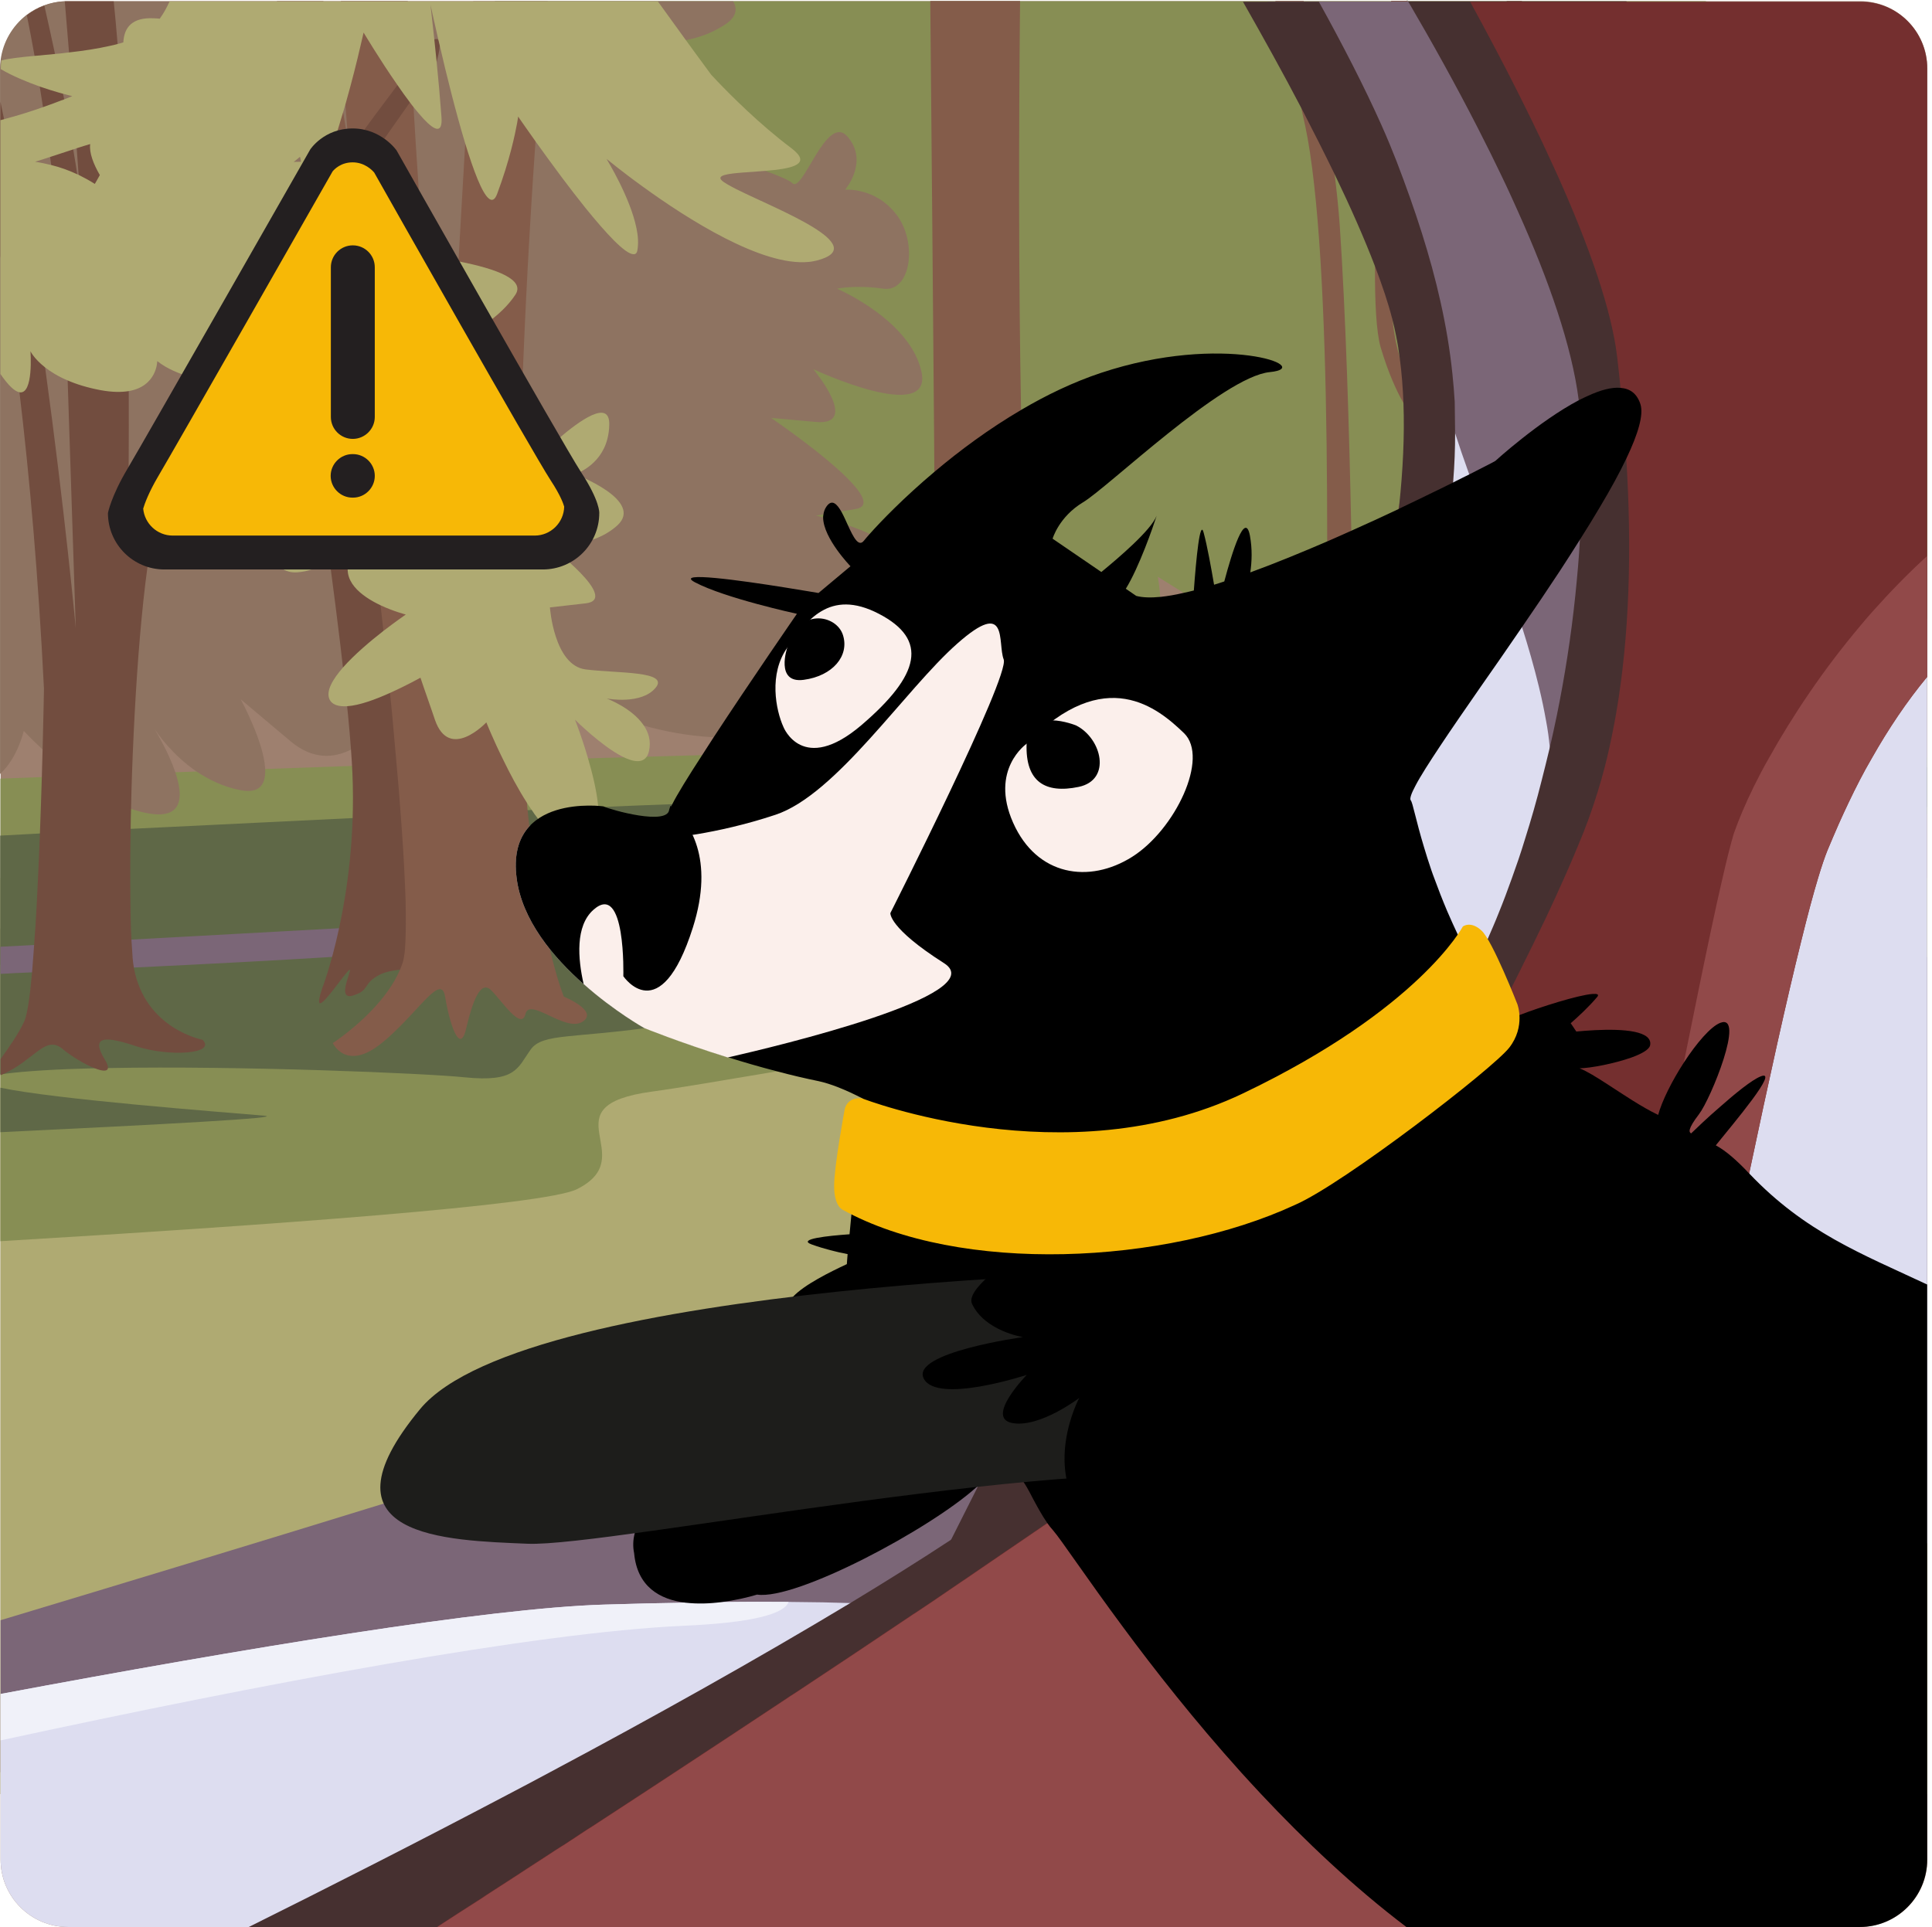 <svg fill="none" height="414" viewBox="0 0 415 414" width="415" xmlns="http://www.w3.org/2000/svg"><path d="m399.522 414h-384.904c-7.988 0-14.486-6.495-14.486-14.481v-384.788c0-7.985 6.498-14.481 14.486-14.481h384.904c7.987 0 14.485 6.496 14.485 14.481v384.788c0 7.986-6.498 14.481-14.485 14.481z" fill="#9e806f"/><path d="m413.964 188.631h-413.875v196.821h413.875z" fill="#afaa72"/><g fill="#878e54"><path d="m413.964 162.689v12.247l-18.997 2.11-8.608.952-13.989 1.572-13.41 1.49-20.735 2.317-9.312 1.034-2.814.331-18.708 2.069-16.472 1.82-3.973.456-3.849.413-6.374.704-8.774.993-2.773.331-5.877.662-1.614.165-3.021.166-24.792 1.448-4.842.289-9.726.58h-.124l-6.581.372-7.615.455-9.768.58-42.215 2.441-15.851.91-8.278.496-7.574.456-1.655.082-20.818 1.2-7.781.455-15.065.869-43.54 2.524-21.397 1.241-6.953.414v-40.051c2.939-.124 5.877-.207 8.898-.331 2.276-.083 4.594-.166 6.912-.248 4.097-.166 8.277-.331 12.499-.455 3.104-.124 6.208-.249 9.312-.331 1.49-.042 2.98-.125 4.47-.166 4.884-.165 9.85-.372 14.817-.538 6.167-.207 12.375-.455 18.624-.662 3.187-.124 6.374-.207 9.56-.331 2.359-.083 4.677-.165 7.036-.248 5.298-.165 10.595-.331 15.893-.497 1.449-.041 2.856-.082 4.305-.124 4.594-.165 9.229-.289 13.823-.413 2.442-.083 4.884-.166 7.326-.207 1.821-.042 3.642-.124 5.504-.166 3.891-.124 7.74-.207 11.589-.331 11.423-.331 22.763-.62 33.896-.869 5.629-.124 11.175-.248 16.638-.372 2.4-.041 4.801-.083 7.201-.165 3.808-.083 7.533-.166 11.258-.207.869 0 1.738-.042 2.607-.042 11.63-.207 22.846-.372 33.483-.455 10.181-.083 19.866-.124 28.847-.124h4.47 1.738 1.366c1.324 0 2.607 0 3.932.041h1.945.952c3.559.042 7.036.083 10.305.166 9.105.207 17.052.455 23.508.869h.166c.455.041.952.041 1.407.082.207 0 .414.042.621.042.993.083 1.986.124 3.021.207 2.401.165 4.884.289 7.408.413 5.091.249 10.389.456 15.893.621 6.043.166 12.334.29 18.79.372 4.222.042 8.526.083 12.872.083h9.146c3.932-.124 7.905-.124 11.837-.207z"/><path d="m342.074 213.289s-.041.041-.083.083c-.786.62-6.58 5.006-14.403 9.268-.91.496-1.862.993-2.814 1.489-2.69 1.365-5.546 2.689-8.484 3.765-.125.042-.249.083-.373.124-1.324.497-2.69.952-4.056 1.366-1.655.496-3.269.91-4.925 1.2-1.159.206-2.318.413-3.476.579-9.313 1.324-19.453 1.406-28.392-.331-2.277-.455-4.47-1.035-6.581-1.697-1.945-.662-3.808-1.406-5.546-2.317-1.531-.786-2.98-1.655-4.263-2.648-.29-.206-.579-.413-.828-.662-.372-.331-.869-.62-1.407-.868-4.635-2.111-15.065-2.152-27.978-1.076-3.476.289-7.118.662-10.885 1.076-6.166.703-12.664 1.572-19.162 2.523-10.885 1.573-21.853 3.393-31.537 5.007-11.341 1.903-20.984 3.558-26.778 4.344-22.97 3.103-1.987 13.902-16.183 20.977-6.994 3.476-65.723 7.696-123.831 11.172v-67.152c2.483-.207 5.008-.372 7.533-.579 6.663-.497 13.492-.993 20.445-1.49 14.899-1.076 30.254-2.11 45.775-3.062 4.428-.289 8.857-.538 13.285-.786 2.4-.124 4.801-.29 7.16-.414 5.836-.331 11.63-.62 17.465-.91 1.325-.083 2.649-.124 4.015-.207 5.794-.289 11.547-.537 17.3-.786 5.918-.248 11.754-.414 17.548-.496 14.858-.249 29.261 0 43.085.62 1.655.083 3.269.166 4.925.249.91.041 1.78.082 2.69.165 6.539.372 12.913.786 19.121 1.283 1.573.124 3.104.248 4.677.372 1.655.166 3.269.29 4.925.455 2.194.207 4.387.414 6.539.621 5.381.538 10.637 1.158 15.686 1.779 2.028.248 4.056.496 6.084.786 1.863.248 3.684.497 5.505.745.413.041.827.124 1.241.165.248.042.497.083.745.124 2.111.29 4.222.621 6.291.911 1.738.248 3.477.538 5.173.786 1.573.248 3.146.496 4.677.745 10.306 1.696 19.494 3.392 27.44 5.006 2.525.496 4.925 1.034 7.202 1.489.165.042.331.083.496.125 1.49.331 2.939.62 4.305.951.538.124 1.076.248 1.614.373 1.117.248 2.193.496 3.228.744 10.14 2.359 15.81 4.014 15.81 4.014z"/><path d="m413.965 40.425v101.328c-1.862-1.159-3.559-2.483-5.091-3.807-2.855-2.441-5.09-4.923-6.58-6.62-1.159-1.365-1.821-2.275-1.821-2.275s-.042 2.234-.745 5.213c-1.035 4.51-3.518 10.716-9.478 13.778-.497.248-.993.496-1.531.703-9.975 4.096-24.543 1.283-24.543 1.283s-.58 1.738-1.821 3.6c-1.987 2.937-5.629 6.04-11.216 2.358-1.614-1.076-2.939-1.945-4.056-2.648-5.049-3.31-5.049-3.31-5.049-3.31s-.663.331-1.739.869c-1.159.579-2.773 1.365-4.594 2.234-.455.207-.91.414-1.407.662-.745.331-1.449.662-2.193.993-5.629 2.483-11.217 4.386-9.064 1.2 3.228-4.8 6.415-7.613 7.532-8.482.249-.207.373-.289.414-.331-.041 0-.207.041-.455.124-1.821.538-8.609 2.276-12.582.042-1.49-.828-2.566-2.235-2.856-4.428-.621-5.089-5.09-1.572-11.174 2.152-1.49.91-3.063 1.82-4.719 2.648-.124.083-.289.124-.413.207-1.697.786-3.477 1.489-5.298 1.903-.455.124-.952.207-1.449.248-.455.083-.91.124-1.324.124-.952.042-1.945.001-2.897-.124-1.035-.165-2.07-.413-3.063-.703-11.506-3.476-20.156-15.516-20.156-15.516l-10.636-6.661-5.256-3.269s.331 1.738.496 4.096c.373 5.627-.372 14.937-9.56 12.909-8.485-1.861-15.314-6.371-19.039-9.309-2.028-1.572-3.145-2.689-3.145-2.689s-6.415 6.289-16.472 8.73c-1.739.414-3.56.745-5.505.869h-.041c-5.753.414-12.334-.704-19.37-4.676-.538-.289-1.076-.703-1.696-1.158-1.822-1.448-3.849-3.724-6.043-6.662-5.422-7.157-11.92-18.329-18.831-31.61-7.698-14.812-15.935-32.231-23.84-49.774-3.435-7.613-6.829-15.267-10.057-22.715-3.269-7.489-6.373-14.812-9.312-21.68h195.929c0-.083 0-.166.041-.248.041.083.083.166.166.248h63.902c3.89 1.407 6.87 3.103 7.905 5.089.497.91.579 1.862.166 2.896-3.974 10.22-3.974 10.22-3.974 10.22s3.311 1.283 7.367 3.31c7.285 3.682 16.886 9.847 13.617 15.681-5.091 9.061-5.091 9.061-5.091 9.061s16.597-9.64 27.647-6.082z"/></g><path d="m203.427 150.856c-.539.538-1.325.951-2.277 1.241-2.193.662-5.339.786-8.857.538-1.117-.083-2.276-.207-3.435-.331-1.738-.207-3.559-.497-5.339-.786-.952-.166-1.904-.331-2.856-.497-5.752-1.076-11.091-2.441-14.071-3.227-1.573-.414-2.484-.703-2.484-.703s8.237 12.205-10.512 11.336c-.166 0-.331 0-.497-.041-5.297-.29-10.347-1.241-14.899-2.524-11.299-3.103-19.245-7.944-19.245-7.944l-7.326 1.366-18.873 3.475-1.366.248-7.119 1.324-1.573.29s-2.938 4.22-7.367 6.454c-3.559 1.78-8.07 2.235-12.871-1.779-9.809-8.233-10.678-9.02-10.761-9.061.207.372 4.966 9.185 5.256 14.895.166 3.227-1.035 5.462-5.298 4.634-3.683-.703-6.87-2.276-9.56-4.096-5.049-3.476-8.195-7.944-8.981-9.185.704 1.2 3.145 5.296 4.511 9.351 1.697 4.923 1.78 9.764-4.718 9.061-1.573-.166-3.228-.58-4.842-1.159-4.263-1.531-8.567-4.261-12.251-7.075-2.607-1.986-4.925-4.013-6.746-5.71-2.442-2.275-3.973-3.93-3.973-3.93s-1.242 5.751-5.091 9.268v-151.557c0-.621.041-1.241.124-1.82.497-3.931 2.566-7.365 5.546-9.682 1.159-.869 2.4-1.572 3.766-2.069 1.366-.497 2.814-.828 4.346-.869h.662 143.035c.994 1.696.663 3.434-1.779 5.006-2.856 1.862-5.795 2.855-8.526 3.351-7.16 1.283-13.079-.993-13.286-1.076.083.166 2.649 6.041 7.657 12.743 5.091 6.785-4.552 7.654-4.552 7.654s17.755 5.213 27.357 8.73c3.062 1.117 5.297 2.069 5.835 2.648 2.277 2.276 7.367-15.309 11.92-9.93 4.553 5.379-.579 11.337-.579 11.337s6.539-.579 11.05 5.379c4.553 5.958 3.104 16.715-2.856 15.888-5.959-.869-9.933 0-9.933 0s15.893 6.785 18.169 17.998c2.235 11.13-22.928-.538-23.259-.703.207.248 10.098 12.164.579 11.337-9.643-.869-9.643-.869-9.643-.869s2.897 1.986 6.498 4.676c7.284 5.462 17.382 13.943 11.671 14.895-1.283.207-2.359.372-3.311.537-1.945.331-3.187.538-3.932.662-1.283.207-1.283.207-1.283.207s.455.124 1.242.331c1.2.331 3.104.869 5.339 1.655 1.448.497 3.062 1.117 4.676 1.821 4.967 2.193 10.016 5.254 11.465 9.144 2.193 5.916-5.877 7.199-10.761 7.447-1.987.083-3.435.042-3.435.042s6.042 3.268 11.547 7.323c0 0 .041 0 .041.041 1.946 1.448 3.808 2.938 5.298 4.469l.248.248c2.939 2.855 4.387 5.627 2.484 7.572z" fill="#8e7361"/><path d="m.089 243.245v-9.557c11.92 2.523 47.347 5.213 56.577 5.999 5.215.455-21.935 1.903-56.577 3.558z" fill="#5f6847"/><path d="m413.965 164.84v8.523c-5.588.455-11.63.993-18.004 1.49-2.814.248-5.711.455-8.65.703-4.553.373-9.188.745-13.948 1.117-4.594.373-9.312.745-14.03 1.076-6.456.496-12.996.993-19.452 1.489-3.27.249-6.581.497-9.809.745-.828.083-1.697.124-2.525.207-7.449.579-14.734 1.117-21.728 1.655-5.67.414-11.092.828-16.265 1.241-.828.042-1.614.124-2.401.166-2.524.207-5.008.372-7.367.538-7.284.538-13.782 1.034-19.121 1.406-1.035.083-2.028.166-2.98.207-5.96.455-10.181.745-12.085.911-3.973.289-7.781 1.117-11.754 2.275-2.939.828-5.918 1.862-9.064 2.938-1.448.496-2.938 1.034-4.47 1.531-1.655.579-3.311 1.117-5.09 1.696-1.076.331-2.153.662-3.27.993-3.435 1.034-7.119 2.028-11.092 2.938-2.235.496-4.594.993-7.077 1.406-.497.083-.952.166-1.449.249-1.945.331-3.766.662-5.421 1.076-19.577 4.675-19.328 14.439-39.732 18.122-3.187.579-6.084 1.034-8.692 1.365h-.041c-7.367.993-12.706 1.324-16.514 1.738-4.304.455-6.663 1.034-7.946 2.855-2.856 3.972-3.104 7.075-14.196 5.958-8.36-.869-48.216-2.524-76.65-1.986-.952 0-1.904.041-2.814.041-7.988.207-14.899.579-19.7 1.241-.207.042-.372.042-.579.083v-51.305c2.814-.166 5.629-.289 8.484-.455 6.457-.331 12.954-.662 19.494-.993 15.934-.786 32.034-1.572 47.678-2.317 3.477-.165 6.912-.331 10.347-.455 2.318-.124 4.635-.207 6.912-.331 6.953-.331 13.741-.621 20.321-.91.249 0 .497 0 .745-.042 2.318-.083 4.594-.207 6.829-.29h.041c2.525-.124 5.05-.206 7.492-.33.414 0 .827-.042 1.2-.042 5.008-.207 9.85-.414 14.527-.579 10.637-.414 20.363-.786 28.723-1.034 12.913-.414 22.804-.621 28.309-.538.786 0 1.49 0 2.111.041h.082c2.566.083 6.829.083 12.499 0 2.153-.041 4.512-.083 7.036-.124 4.222-.083 9.023-.207 14.238-.331 1.697-.041 3.476-.083 5.297-.166 3.767-.082 7.698-.206 11.837-.331 9.188-.289 19.287-.62 30.006-.951.455 0 .952-.042 1.407-.042 1.656-.041 3.353-.124 5.05-.165h.289c.787-.041 1.532-.041 2.318-.083.662-.041 1.366-.041 2.028-.083.579 0 1.2-.041 1.78-.041 2.235-.083 4.428-.165 6.704-.207 8.816-.289 17.88-.62 27.151-.91.62-.041 1.241-.042 1.862-.083 1.035-.041 2.028-.083 3.063-.124 2.607-.083 5.256-.166 7.905-.29 5.546-.207 11.133-.372 16.762-.579 5.835-.207 11.671-.414 17.507-.62 4.469-.166 8.939-.29 13.368-.456 3.062-.082 6.084-.206 9.105-.331 4.635-.206 9.064-.331 13.41-.496z" fill="#5f6847"/><path d="m413.964 205.635v112.127c-5.628 4.22-11.506 8.399-17.631 12.536-12.664 8.565-26.405 16.881-40.974 24.577-6.29 3.352-12.747 6.579-19.369 9.682-3.766 1.779-7.615 3.517-11.464 5.172-9.188 3.972-18.625 7.654-28.227 11.006h-296.169v-32.645c25.826-7.779 54.094-16.343 82.361-25.074 27.896-8.606 55.791-17.336 81.327-25.528 9.85-3.145 19.328-6.248 28.35-9.227 6.291-2.068 12.334-4.096 18.087-6.04 8.153-2.731 15.727-5.379 22.639-7.82.828-.29 1.655-.58 2.442-.869 1.986-.704 3.89-1.407 5.752-2.069 2.856-1.034 5.588-2.069 8.154-3.02 1.862-.704 3.642-1.366 5.297-2.028 1.821-.703 3.56-1.407 5.174-2.069 3.766-1.53 6.912-2.937 9.353-4.137 10.306-5.048 18.79-9.599 25.619-13.778 5.008-3.02 9.106-5.875 12.375-8.523 4.47-3.6 7.409-6.868 8.857-9.889.911-1.903 1.283-3.682 1.076-5.42-.083-.827-.29-1.655-.662-2.482-.704-1.697-1.987-3.31-3.725-4.883-1.241-1.117-2.731-2.192-4.428-3.268-.869-.538-2.111-1.076-3.684-1.573-5.215-1.696-14.072-3.103-25.205-4.303-1.697-.165-3.476-.372-5.297-.537-1.739-.166-3.477-.331-5.298-.497-12.706-1.076-27.399-1.903-42.712-2.565-8.319-.331-16.845-.621-25.329-.828-1.738-.041-3.518-.082-5.256-.124-2.856-.083-5.67-.124-8.443-.165-13.7-.248-26.944-.331-38.739-.29-5.215 0-10.182.083-14.734.166-3.146.041-6.084.124-8.857.206-2.525.083-4.884.166-7.036.249-.372 0-.745.041-1.076.041-6.581.29-11.257.703-13.451 1.159-1.407.331-4.18.662-8.07.993-2.318.207-5.049.455-8.112.662-4.511.331-9.726.662-15.562 1.034-12.127.745-26.778 1.531-42.546 2.276-7.119.372-14.444.703-21.894 1.034-2.235.083-4.511.207-6.788.331v-5.834l7.243-.372 20.859-1.159 44.616-2.441 14.32-.786 7.45-.414 12.995-.703s2.194-.083 6.167-.207c.869-.041 1.821-.083 2.897-.083 2.69-.082 5.877-.207 9.561-.331 1.945-.083 3.973-.124 6.125-.207 5.174-.165 10.968-.331 17.341-.538 12.375-.372 26.778-.703 42.05-.992 3.063-.042 6.167-.125 9.312-.166 2.111-.041 4.222-.083 6.374-.083 2.607-.041 5.215-.082 7.822-.124h.083c3.228-.041 6.498-.083 9.767-.124 3.767-.041 7.533-.083 11.299-.083 6.622-.041 13.244-.041 19.742-.041h5.174c2.69 0 5.339.041 7.987.041h.787 1.117c1.035 0 2.07 0 3.104.042 1.904 0 3.767.041 5.67.082 1.49 0 2.939.042 4.387.083 9.354.166 18.252.414 26.364.786.497 0 .952.042 1.449.083 3.352.165 6.58.331 9.643.538 1.159.083 2.318.165 3.435.248 1.408.083 2.773.207 4.098.331.869.083 1.779.166 2.649.207 7.946.662 16.223 1.365 24.625 2.11 3.601.331 7.202.662 10.844.993 3.642.372 7.284.704 10.926 1.117 2.814.29 5.629.621 8.443.91 9.395.993 18.459 2.152 27.15 3.517z" fill="#7b6677"/><path d="m69.166 212.463s7.657-19.571 6.539-46.216c-1.117-26.646-13.575-105.093-13.575-105.093s19.825 16.012 23.508 34.176c3.683 18.164 9.643 113.161 9.643 113.161s-9.643-1.117-13.617.869-1.987 3.392-5.96 4.551c-3.973 1.117 1.117-7.654-1.117-5.089s-7.946 11.295-5.422 3.641z" fill="#724d3f"/><path d="m223.624 243.205c-2.028-1.448-3.89-2.814-5.215-3.559-2.028-1.117-2.566.497-2.69 3.021-.207 3.806.621 9.682-1.283 10.881-3.104 1.987-5.091-13.033-11.05-9.93-5.96 3.104-11.92 9.061-9.064 3.972.662-1.158 1.365-4.137 2.069-8.233.704-3.89 1.366-8.813 2.028-14.192.083-.827.207-1.655.29-2.524.331-2.896.662-5.916.952-8.937.289-2.813.496-5.627.745-8.357.083-1.242.165-2.442.289-3.642.083-1.034.166-2.027.207-3.02.083-1.076.125-2.11.166-3.103 0-.207.041-.414.041-.621.042-.662.083-1.324.083-1.986.041-.413.042-.786.042-1.2.041-1.117.082-2.151.124-3.185.041-1.2.041-2.359.041-3.393 0-1.407 0-4.676-.041-9.475 0-1.407-.042-2.938-.042-4.593-.041-3.02-.041-6.496-.082-10.302-.042-2.731-.042-5.668-.083-8.772-.042-2.813-.042-5.751-.083-8.812 0-.166 0-.331 0-.497 0-1.655-.041-3.351-.041-5.089-.083-11.006-.207-23.377-.332-36.576 0-2.192-.041-4.427-.041-6.661-.248-29.79-.538-63.18-.828-94.211h19.287c-.29 27.97-.331 58.463.207 87.632.041 2.193.083 4.427.124 6.62.29 12.826.662 25.363 1.2 37.237.249 5.834.58 11.502.911 16.964.207 3.31.414 6.495.621 9.557.041.745.082 1.49.165 2.235.083 1.324.166 2.647.29 3.971.083 1.118.165 2.235.248 3.352s.166 2.234.248 3.31c.249 3.517.538 6.868.787 10.054.124 1.283.207 2.524.331 3.765.124 1.283.207 2.524.331 3.765.083.993.166 1.986.29 2.938.041.662.124 1.283.165 1.903.042.249.042.497.083.745 0 .165.041.29.041.455.083.91.166 1.821.249 2.689.207 1.821.372 3.559.579 5.214.869 7.613 1.697 13.86 2.483 18.991.042.372.125.745.166 1.076 2.028 12.454 3.808 17.998 5.008 20.439.952 1.945 1.531 1.945 1.531 1.945 1.242 7.158-5.753 2.275-11.547-1.862z" fill="#845c4a"/><path d="m125.081 219.538c-3.684 2.275-11.34-5.379-12.21-1.697-.869 3.683-5.09-2.855-7.367-5.089-2.276-2.275-3.973 2.276-5.38 8.234-.166.786-.372 1.324-.58 1.696-.455.745-.91.621-1.366 0-1.035-1.365-2.028-5.296-2.566-8.523-.786-5.006-5.215 2.441-11.961 8.523-.538.497-1.076.952-1.655 1.407-7.657 6.248-10.512 0-10.512 0s.786-.496 1.987-1.407c3.27-2.441 9.685-7.861 12.458-14.357.207-.496.414-.993.579-1.531.166-.538.29-1.241.414-2.151.083-.704.124-1.49.166-2.4.041-1.034.083-2.234.083-3.558 0-1.531 0-3.186-.041-5.007-.041-1.572-.124-3.268-.207-5.006-.166-3.972-.455-8.482-.828-13.364-.248-3.517-.538-7.241-.911-11.13-.29-3.186-.579-6.455-.869-9.806-.166-1.779-.331-3.558-.538-5.379-.455-4.385-.911-8.854-1.407-13.364-.207-1.862-.414-3.682-.621-5.544-1.366-12.082-2.856-24.287-4.387-35.583-.952-7.075-1.904-13.778-2.814-19.86-.041-.29-.083-.579-.124-.869-.91-5.917-2.193-12.95-3.683-20.729-.124-.579-.248-1.2-.372-1.779-.166-.952-.372-1.903-.579-2.855-.455-2.276-.911-4.593-1.407-6.951-.455-2.193-.91-4.386-1.366-6.661-.207-1.034-.455-2.069-.662-3.145-.952-4.468-1.945-9.061-2.938-13.695-1.283-5.875-2.607-11.792-3.932-17.708h9.974c1.78 9.599 3.27 17.957 4.222 23.708.786 4.51 1.242 7.448 1.366 8.192v.083c0-.041 0-.041 0-.083-.331-2.938-.621-6.289-.869-9.889-.455-6.537-.745-14.026-.952-22.012h14.361c.207 4.758.455 9.516.745 14.192.124 2.193.248 4.386.372 6.537.041.703.083 1.365.124 2.069.662 11.254 1.407 22.011 2.152 31.941.538 7.365 1.118 14.233 1.614 20.439v.041c.621 7.406 1.2 13.861 1.655 18.991.786 8.399 1.283 13.323 1.283 13.323l.745-13.323.993-17.502.207-3.393.993-17.295 1.449-25.321 1.738-30.659h15.976c-.662 6.455-1.324 13.778-1.987 21.68-.207 2.772-.414 5.586-.62 8.482-1.201 16.964-2.235 35.914-2.898 54.284-.124 3.269-.248 6.537-.331 9.723-.538 18.205-.745 35.376-.372 48.781.041 2.069.124 4.096.207 6.041.207 4.965.455 9.64.786 13.985.248 3.31.497 6.413.786 9.392.042.496.083.951.125 1.407.124 1.199.248 2.399.372 3.516.455 4.055.952 7.737 1.449 11.047.207 1.2.372 2.359.579 3.476.29 1.821.621 3.517.911 5.131.207 1.158.455 2.234.662 3.227.083.455.207.869.29 1.282.165.745.331 1.449.496 2.111 1.697 7.116 3.021 10.261 3.021 10.261s7.657 3.144 3.974 5.42z" fill="#845c4a"/><path d="m94.453 9.974c-.083 1.076-.414 2.4-.662 3.351-.166.621-.331 1.076-.331 1.076s-1.78 2.482-4.718 6.62c-.248.331-.455.662-.704.993-2.649 3.724-6.084 8.647-9.933 14.274-2.607 3.765-5.38 7.861-8.277 12.123-7.45 11.006-15.396 23.129-21.977 33.886-6.622 10.882-11.796 20.357-13.451 25.694-3.352 11.006-5.256 35.914-6.043 58.215-.083 2.565-.166 5.089-.207 7.53-.041 1.49-.083 2.938-.083 4.386-.083 3.724-.083 7.282-.083 10.55 0 3.269.041 6.248.083 8.855.041 1.613.083 3.061.166 4.385.083 1.449.166 2.69.248 3.724v.166c.083.744.166 1.489.29 2.193 2.442 13.116 14.734 15.391 14.734 15.391 3.104 3.103-7.367 3.683-14.196 1.407-6.788-2.276-9.933-2.276-6.787 2.855.538.869.704 1.448.662 1.82-.083.786-1.283.662-2.814.042-2.194-.828-5.132-2.648-6.912-4.138-3.684-3.103-5.96 2.276-12.747 5.379-.207.083-.372.166-.579.248v-3.475c1.614-2.276 3.808-5.296 5.091-8.11.621-1.407 1.2-5.213 1.655-10.385.041-.703.124-1.407.166-2.152.083-1.241.207-2.523.29-3.847.083-1.283.166-2.648.29-4.014.207-3.31.372-6.827.538-10.385.166-3.186.29-6.413.414-9.557.166-4.221.29-8.358.414-12.165.041-2.11.124-4.096.166-5.958.207-7.737.29-12.992.29-12.992-1.2-24.08-3.063-45.222-5.256-63.634-1.283-10.675-2.649-20.439-4.097-29.376v-33.1c.248 1.241.538 2.482.786 3.765 3.477 17.088 6.456 36.079 8.816 53.333 4.222 30.659 6.581 55.98 6.581 55.98l-1.738-53.125-.538-16.922c-.786-10.385-1.78-20.191-2.98-29.335-.083-.579-.166-1.158-.248-1.738-.497-3.682-.993-7.241-1.531-10.758-.248-1.49-.455-2.979-.704-4.469-.372-2.234-.745-4.427-1.117-6.62-.538-2.979-1.076-5.875-1.655-8.689 1.159-.869 2.4-1.572 3.766-2.069.828 3.6 1.573 7.075 2.276 10.344.621 3.02 1.2 5.917 1.738 8.606.083.414.166.828.248 1.2.786 4.179 1.449 7.82 1.945 10.799.372 2.151.662 3.972.869 5.379.29 1.821.455 2.938.497 3.186 0-.248-.083-1.241-.207-3.062-.083-1.407-.248-3.31-.414-5.751-.372-4.8-.91-11.585-1.655-20.688-.29-3.31-.579-6.951-.91-10.923h.662 9.85c.29 2.896.579 5.958.828 9.103 1.904 24.494 2.359 55.36 2.401 74.682.041 11.171-.041 18.495-.041 18.495 2.483-4.8 7.326-12.537 13.285-21.556 8.071-12.206 18.252-26.728 27.481-39.554 1.531-2.151 3.063-4.22 4.511-6.248.745-.993 1.449-1.986 2.152-2.979 3.849-5.296 7.367-10.013 10.264-13.861 1.076-1.407 2.069-2.731 2.98-3.889 2.566-3.31 4.304-5.42 4.925-5.917.083-.041.124-.083.166-.124.29-.083.497-.083.621 0 .414.166.497.786.455 1.531z" fill="#724d3f"/><path d="m353.002 17.752c-1.531 3.062-8.07 11.999-18.003 20.812-1.159 1.034-2.359 2.027-3.601 3.02-1.655 1.365-3.435 2.689-5.256 3.972-2.525 1.779-5.215 3.517-8.029 5.089 0 0-2.856 13.613-6.25 29.542-.29 1.283-.538 2.607-.828 3.931-.165.786-.331 1.613-.496 2.4-1.407 6.661-2.856 13.488-4.139 19.736-1.449 6.909-2.732 13.074-3.642 17.46v.083c-.083.413-.166.827-.248 1.2-.994 4.882-1.904 11.171-2.691 17.749-.207 1.655-.372 3.352-.579 5.048-.455 4.179-.828 8.317-1.2 12.164-.083 1.118-.207 2.193-.29 3.228-.166 2.027-.331 3.93-.455 5.668-.497 6.289-.745 10.551-.745 10.551s-.869 2.855-2.566 2.275c-1.201-.413-1.863-2.11-2.856-2.234-.414-.041-.828.166-1.407.828-.538.62-1.076 1.117-1.697 1.53-1.614 1.159-3.559 1.655-6.25 1.862-3.683.29 2.277-2.565 2.277-2.565s.082-2.896.248-7.903c.041-1.199.083-2.523.083-3.93.083-2.731.124-5.917.207-9.434.083-3.227.124-6.744.207-10.468.165-9.888.289-21.349.289-33.348 0-27.059-.579-56.725-2.814-76.419-.538-4.841-1.159-9.061-1.904-12.537-.289-1.241-.579-2.565-.869-3.931-1.076-4.675-2.318-9.971-3.725-15.681-.579-2.358-1.2-4.8-1.821-7.241h6.084c1.987 9.144 3.725 18.122 5.091 26.439.579 3.682 1.117 7.241 1.531 10.633.497 3.931.869 7.613 1.118 11.047 1.283 18.95 2.028 43.319 2.483 65.413.29 13.613.414 26.356.496 36.452 0 1.489.042 2.896.042 4.262 0 1.903.041 3.723.041 5.378.042 3.972.042 7.075.042 9.186v2.979c.082-.993.165-1.986.289-2.979.29-2.897.621-5.958 1.035-9.186.414-3.227.869-6.578 1.366-10.054.579-3.972 1.2-8.109 1.904-12.412 1.448-8.979 3.145-18.536 4.966-28.342.042-.207.083-.455.124-.662 1.118-5.917 2.277-11.916 3.477-17.957-.745-.869-1.614-2.11-2.566-3.806-1.531-2.689-3.27-6.496-4.884-11.916-.952-3.227-1.283-9.64-1.242-17.709.042-2.648.083-5.462.166-8.399.207-6.868.662-14.399 1.159-21.887.662-9.434 1.407-18.743 2.152-26.521h3.518c-.828 10.261-1.738 22.674-2.4 34.259-.456 7.861-.828 15.35-.994 21.556-.124 5.213-.083 9.516.124 12.371.042.207.042.455.083.662.331 3.103.869 5.668 1.531 7.82 1.283 4.055 2.98 6.579 4.47 8.068.663-3.227 1.325-6.496 1.987-9.723.745-3.517 1.49-7.075 2.193-10.551 2.691-12.785 5.464-25.404 8.112-37.196.663-2.979 1.325-5.917 1.987-8.772.621-2.813 1.242-5.544 1.862-8.192.828-3.558 1.615-6.992 2.36-10.261h3.269c-1.076 5.089-2.152 10.178-3.187 15.061-.579 2.813-1.158 5.503-1.655 8.11-.704 3.434-1.366 6.661-1.945 9.516-1.573 7.779-2.608 12.992-2.608 13.199.124-.041 2.98-1.365 7.077-3.848 1.739-1.034 3.684-2.317 5.753-3.807 1.118-.786 2.235-1.655 3.394-2.565 6.208-4.882 12.747-11.461 16.928-19.571.041.041 4.594-3.103 2.317 1.448z" fill="#845c4a"/><path d="m158.231 40.674c-1.614-.828-2.815-1.49-3.27-1.986-.952-1.034 1.366-1.365 4.553-1.614 1.531-.124 3.269-.207 4.966-.372 5.008-.414 9.519-1.2 6.374-4.138-.248-.207-.497-.455-.828-.703-6.912-5.172-13.244-11.585-15.934-14.399-.828-.869-1.324-1.407-1.324-1.407s-1.284-1.738-3.312-4.51c-.62-.869-1.365-1.862-2.11-2.896-.456-.621-.911-1.283-1.407-1.945-1.408-1.945-2.98-4.138-4.636-6.413h-104.876c-.579 1.324-1.283 2.565-2.111 3.724-.414-.041-.828-.083-1.242-.083-4.635-.248-6.415 1.903-6.581 5.172-.372.124-.786.248-1.159.331-.538.166-1.117.29-1.697.414-2.732.621-5.753 1.076-8.733 1.407-.331.041-.704.083-1.035.124-.662.083-1.324.166-1.987.207-.745.083-1.448.166-2.152.207-.786.083-1.531.166-2.235.207-3.145.29-5.753.579-7.201.993-.083.621-.124 1.2-.124 1.821v.041c2.525 1.49 5.67 2.772 8.443 3.765 1.531.538 2.939.952 4.056 1.283.331.083.621.166.91.248 1.2.331 1.945.496 1.945.496s-.621.29-1.738.703c-.166.083-.372.166-.579.207-1.035.414-2.4.91-3.932 1.448-2.4.869-5.339 1.779-8.402 2.607-.248.083-.497.124-.786.207v54.532c1.821 2.648 3.145 3.765 4.097 3.931 3.063.538 2.359-8.813 2.359-8.813s.745 1.572 3.104 3.434c1.159.91 2.773 1.944 4.842 2.813 1.904.828 4.263 1.572 7.119 2.11 2.483.455 4.428.455 6.001.207 6.167-1.034 6.167-6.455 6.167-6.455 2.069 1.655 4.677 2.689 7.036 3.393 3.27.952 6.208 1.2 6.953 1.241h.207s-2.359 5.793-2.814 12.206c-.207 2.524-.083 5.13.538 7.53 2.276 8.524 8.236-5.378 8.236-5.378s-.579 27.224 9.933 26.397c10.347-.828 4.718-10.178 4.553-10.468l1.49 1.572 5.339 5.793c-2.193 4.882 2.401 8.234 6.498 10.178 2.814 1.324 5.422 1.986 5.422 1.986s-2.111 1.448-4.801 3.517c-2.814 2.193-6.25 5.089-8.691 7.861-2.235 2.565-3.642 5.007-2.938 6.744.538 1.283 1.987 1.697 3.849 1.573 2.649-.166 6.167-1.49 9.188-2.855 3.601-1.614 6.539-3.269 6.539-3.269s0 0 .662 1.945c.372 1.034.91 2.648 1.78 5.13.207.621.414 1.242.662 1.945 3.104 9.061 11.05.579 11.05.579s1.407 3.558 3.642 8.068c1.408 2.896 3.146 6.206 5.091 9.227.29.455.579.91.911 1.365.455.704.91 1.366 1.407 1.986.414.579.869 1.117 1.283 1.655 2.69 3.186 5.463 5.296 8.112 4.883 1.945-.29 2.98-1.738 3.435-3.807.331-1.489.331-3.351.165-5.337 0-.083 0-.124-.041-.207-.331-3.352-1.283-7.117-2.235-10.344-1.283-4.427-2.649-7.861-2.731-8.068.165.165 5.587 5.544 10.057 7.861 2.4 1.241 4.552 1.614 5.504-.165.124-.249.249-.538.331-.911.497-2.193-.082-4.096-1.2-5.668-2.483-3.6-7.574-5.544-7.864-5.668.373.082 7.45 1.324 10.472-2.276 3.104-3.682-8.237-3.103-15.024-3.972-6.788-.869-7.657-13.323-7.657-13.323s0 0 7.657-.869c7.532-.827-7.74-12.412-8.236-12.743.372.041 9.188 1.282 15.023-3.972 5.96-5.379-9.063-11.047-9.063-11.047s5.421-1.655 6.953-7.531c.248-.952.414-2.027.414-3.269 0-5.213-6.209-.869-11.01 3.269-1.241 1.076-2.4 2.11-3.311 2.979.249-.745.414-1.696.332-2.979-.083-1.241-.414-2.772-1.077-4.675-.62-1.862-1.986-3.517-3.724-5.048-4.139-3.6-10.472-6.247-14.817-7.778-2.442-.869-4.263-1.365-4.677-1.448-.041 0-.083 0-.083 0s.042-0.0.083-.041c.414-.124 2.318-.745 4.884-1.903 4.18-1.903 10.015-5.255 13.244-10.137 2.11-3.227-4.015-5.544-12.251-7.158-2.359-.455-4.884-.869-7.45-1.241-7.864-1.076-15.976-1.696-20.28-1.986-1.904-.124-3.063-.165-3.063-.165s1.076-.538 2.732-1.614c2.649-1.738 6.705-4.965 10.099-9.682 1.904-2.689.414-4.303-2.401-5.296-1.449-.538-3.27-.869-5.132-1.076-.952-.124-1.862-.207-2.814-.248.414-1.034.786-2.11 1.2-3.269.828-2.4 1.614-5.006 2.401-7.654.166-.579.331-1.159.497-1.696 1.324-4.675 2.442-9.144 3.104-12.04.455-1.986.745-3.186.745-3.186s3.477 5.834 7.284 11.295c.869 1.283 1.78 2.524 2.649 3.682.29.372.538.745.828 1.076.745.91 1.449 1.779 2.111 2.482 2.442 2.607 4.139 3.269 3.849-.455-.29-3.972-.662-8.068-1.035-11.792-.166-1.696-.331-3.31-.497-4.8-.455-4.179-.786-7.117-.828-7.489.083.372.704 3.269 1.655 7.365.124.496.248 1.034.372 1.572 1.407 6.123 3.435 14.274 5.463 20.977 1.78 5.793 3.559 10.509 5.008 11.709.703.621 1.324.372 1.821-.952 2.69-7.199 3.849-12.785 4.304-15.267.166-.91.207-1.365.207-1.365s1.49 2.193 3.766 5.379c1.615 2.234 3.601 5.006 5.712 7.82 1.614 2.151 3.311 4.344 4.966 6.413 4.387 5.42 8.485 9.889 10.306 9.971.455.041.786-.248.869-.869.248-1.407.166-3.02-.207-4.758-1.366-6.661-6.291-14.605-6.415-14.854.124.083 3.187 2.648 7.781 5.958 9.519 6.91 25.577 17.171 35.635 16.178.579-.041 1.158-.165 1.696-.289 12.127-3.103-8.567-11.006-17.175-15.309zm-137.862-1.159c-1.159-.745-2.318-1.365-3.477-1.944-.083-.041-.166-.083-.29-.124-1.862-.869-3.725-1.531-5.587-1.986-1.159-.29-2.318-.538-3.477-.704 1.117-.331 2.194-.703 3.228-1.034 1.738-.579 3.394-1.117 4.925-1.613.248-.083.497-.166.745-.248 1.035-.331 2.028-.662 2.939-.91-.248 1.862.704 4.303 2.069 6.661-.331.621-.704 1.241-1.076 1.903zm44.285-4.758c-.993 0-1.573.041-1.573.041s.538-.414 1.366-1.117c.083.331.166.703.207 1.076z" fill="#afaa72"/><g fill="#ddddf0"><path d="m413.966 132.899v198.683l-17.631-1.241-35.759-2.565-1.407-.083 8.112-78.24s.704-4.427 2.152-11.668c1.821-8.978 4.801-22.26 9.064-36.617 1.242-4.096 2.566-8.316 4.015-12.537 1.2-3.558 2.524-7.074 3.89-10.591.331-.828.662-1.655.993-2.483 1.366-3.351 2.815-6.703 4.305-9.93.455-.952.869-1.862 1.324-2.814 4.594-9.474 9.892-18.122 15.893-24.825 1.614-1.861 3.311-3.558 5.049-5.089z"/><path d="m219.651 316.936s1.739 9.764 21.605-5.379 60.26-52.96 78.305-98.928 18.914-84.653 18.914-84.653l-31.496-50.395s-3.683 82.668-20.694 107.079c-17.01 24.411-66.634 132.276-66.634 132.276z"/><path d="m196.267 345.732-.207 1.117-6.539 33.928-.331 1.82-4.594 2.855-45.65 28.549h-124.329c-7.988 0-14.486-6.496-14.486-14.481v-35.583c52.562-9.847 104.71-18.453 129.626-19.198 6.415-.207 12.25-.331 17.507-.413 2.69-.042 5.256-.083 7.656-.125 5.546-.082 10.306-.082 14.486-.041 5.38.041 9.685.124 13.161.248 11.754.455 13.699 1.324 13.699 1.324z"/></g><path d="m169.407 344.16c-.952 2.565-7.616 4.469-22.639 5.131-31.91 1.448-89.604 12.288-146.636 24.618v-9.972c52.562-9.847 104.71-18.453 129.625-19.198 6.416-.207 12.251-.331 17.507-.413 2.691-.042 5.257-.083 7.657-.125 5.505-.082 10.306-.082 14.486-.041z" fill="#f0f1f9"/><path d="m340.338 150.938c-.745 3.89-1.532 7.406-2.318 10.385-.662 2.442-1.283 4.552-1.904 6.207-1.738 4.841-3.104 5.709-3.104.207v-.083c0-.579.042-1.2.042-1.862.082-1.489.041-3.062-.125-4.758 0-.166-.041-.331-.041-.538-.166-1.779-.414-3.682-.786-5.627-.414-2.317-.911-4.758-1.532-7.282 0-.041-.041-.124-.041-.165-.993-4.097-2.235-8.441-3.642-12.868-3.477-11.13-7.822-22.798-11.34-32.769-1.118-3.103-2.111-6-2.98-8.689-.787-2.358-1.449-4.551-1.987-6.537-.372-1.283-.662-2.441-.869-3.517-.124-.538-.29-1.159-.497-1.862-.455-1.572-1.159-3.558-2.069-5.875-1.945-5.006-4.801-11.626-8.195-19.157-1.076-2.4-2.235-4.882-3.394-7.448-3.186-6.91-6.746-14.357-10.388-21.929-3.063-6.413-6.249-12.868-9.353-19.198-1.201-2.441-2.401-4.882-3.601-7.241h30.13c0-.083 0-.166.041-.248.042.083.083.166.166.248h6.374c3.807 6.661 7.449 12.992 10.595 18.453.952 1.655 1.862 3.227 2.69 4.676 4.18 7.282 6.994 12.164 7.367 12.785.165.29.497 1.076.91 2.276.29.828.621 1.903.994 3.103 2.524 8.358 6.829 25.115 9.643 43.237 1.242 7.903 2.152 16.054 2.566 23.874.083 1.614.124 3.186.166 4.758.248 12.744-1.408 26.521-3.518 37.444z" fill="#7b6677"/><path d="m374.523 56.066-12.127 97.562-1.076 8.73-.538 4.303-1.365 11.089-.414 3.31-.952 7.571-1.283 10.427-2.939 23.542-.083.786-3.228 3.641-5.132 5.751-44.119 49.568-7.284 8.192-12.913 14.523-11.92 13.364-14.941 16.757-12.871 14.481-27.688 31.114-4.181 4.675-25.411 28.549h-130.619c16.886-8.399 36.131-18.164 55.831-28.549 2.939-1.531 5.877-3.103 8.816-4.675 22.142-11.792 44.491-24.287 64.482-36.327 7.656-4.634 14.94-9.186 21.728-13.654 5.877-3.848 11.34-7.613 16.348-11.213.207-.124.373-.29.579-.414.456-.331.87-.62 1.284-.951.703-.538 1.407-1.034 2.11-1.572 1.076-.787 2.111-1.614 3.146-2.4.289-.249.579-.455.869-.704 15.355-11.916 27.15-22.135 36.421-31.114 4.015-3.889 7.574-7.571 10.761-11.088 7.077-7.82 12.25-14.73 16.513-21.184.828-1.241 1.573-2.483 2.359-3.682 3.229-5.214 5.96-10.22 8.775-15.309 2.524-4.593 5.09-9.227 8.112-14.109.372-.579.703-1.159 1.076-1.738 1.407-2.4 2.814-4.924 4.138-7.654.083-.166.166-.29.207-.455.869-1.738 1.739-3.559 2.566-5.462.787-1.82 1.614-3.682 2.359-5.586.994-2.441 1.946-4.965 2.856-7.53.455-1.283.911-2.565 1.366-3.889.497-1.49.993-2.979 1.448-4.51 1.283-4.055 2.484-8.234 3.56-12.537.579-2.234 1.117-4.468 1.655-6.702.042-.166.083-.331.125-.497.496-2.193.993-4.386 1.448-6.62 1.738-8.482 3.104-17.212 4.015-26.025.414-4.055.786-8.109.993-12.164.497-8.606.579-17.212.124-25.57-.083-1.407-.207-2.814-.414-4.303-1.49-11.502-6.373-25.57-12.954-40.216-.497-1.117-.993-2.193-1.49-3.31-1.407-3.103-2.939-6.206-4.47-9.351-.91-1.821-1.821-3.641-2.731-5.42-4.76-9.309-9.892-18.536-14.983-27.225h46.892z" fill="#463030"/><path d="m413.965 14.732v130.662c-4.387 5.296-8.319 11.172-11.837 17.378-.455.827-.951 1.655-1.407 2.482-1.697 3.103-3.269 6.331-4.759 9.558-.331.745-.663 1.448-.994 2.193-.827 1.903-1.655 3.806-2.441 5.71-.58 1.448-1.242 3.393-1.987 5.875-1.076 3.558-2.276 8.068-3.601 13.447-3.187 12.785-7.036 30.245-11.216 50.064-4.884 23.211-10.14 49.691-15.189 75.633-1.78 9.144-3.559 18.247-5.256 27.142-2.028 10.592-3.973 20.853-5.795 30.535-1.945 10.302-3.766 19.943-5.339 28.549h-250.27c2.856-1.862 5.712-3.724 8.65-5.586.662-.414 1.324-.869 1.945-1.283 2.07-1.324 4.139-2.689 6.208-4.013.787-.538 1.615-1.034 2.401-1.572 1.614-1.035 3.228-2.11 4.842-3.144.828-.538 1.614-1.076 2.442-1.573.166-.124.373-.248.538-.331.911-.62 1.863-1.2 2.773-1.82.29-.207.58-.373.869-.58.952-.62 1.863-1.241 2.815-1.82 2.483-1.614 5.007-3.269 7.532-4.924.786-.496 1.573-1.034 2.401-1.572.165-.083.289-.207.455-.29 2.359-1.572 4.759-3.103 7.118-4.675 7.905-5.172 15.811-10.426 23.633-15.598.786-.538 1.614-1.076 2.4-1.573 8.567-5.668 17.011-11.295 25.122-16.756.125-.083.207-.166.332-.207.538-.373 1.076-.704 1.614-1.076.207-.124.414-.29.62-.414 1.077-.703 2.153-1.448 3.187-2.151 1.532-1.035 3.063-2.069 4.553-3.104.786-.537 1.573-1.034 2.318-1.572.496-.331.993-.662 1.448-.993.828-.579 1.656-1.117 2.484-1.696 3.642-2.483 7.242-4.924 10.678-7.282.455-.29.869-.621 1.324-.91.124-.083.248-.166.372-.249 2.028-1.406 4.056-2.813 6.002-4.137.124-.083.289-.207.413-.29.58-.414 1.201-.827 1.78-1.241.497-.331.952-.662 1.449-.993.372-.248.703-.497 1.076-.745 1.324-.91 2.607-1.82 3.849-2.689.579-.414 1.159-.828 1.738-1.242.414-.289.869-.62 1.283-.91 1.242-.868 2.442-1.737 3.642-2.565.248-.165.455-.331.704-.496 2.69-1.945 5.256-3.807 7.615-5.545.29-.207.538-.413.828-.579 4.801-3.558 8.857-6.661 12.002-9.227.29-.248.58-.455.869-.703 1.614-1.365 2.98-2.565 4.015-3.558.166-.166.331-.29.455-.455.083-.083.166-.166.249-.249.165-.165.331-.331.455-.496.207-.207.414-.455.662-.662 1.449-1.49 2.897-3.145 4.387-4.882 2.525-2.938 5.091-6.165 7.698-9.599 8.733-11.668 17.714-25.943 25.867-40.3 1.449-2.524 2.856-5.089 4.263-7.613 2.07-3.806 4.098-7.571 6.043-11.254.745-1.448 1.49-2.896 2.235-4.303.538-1.034 1.076-2.068 1.573-3.103 2.152-4.303 4.18-8.44 6.042-12.329 1.366-2.897 2.649-5.71 3.808-8.317.828-1.82 1.573-3.6 2.276-5.255.621-1.448 1.159-2.813 1.697-4.096.124-.289.207-.538.331-.827 1.407-3.558 2.649-7.324 3.766-11.213.497-1.82.994-3.641 1.407-5.503.621-2.73 1.201-5.544 1.697-8.399 2.898-16.674 3.436-35.376 2.194-55.153-.331-4.965-.745-9.971-1.242-15.06-.207-2.151-.455-4.303-.703-6.496-1.201-10.137-5.96-23.625-12.375-38.065-.373-.869-.787-1.738-1.2-2.648-3.063-6.785-6.498-13.736-10.016-20.605-.828-1.614-1.656-3.186-2.483-4.758-1.822-3.475-3.684-6.91-5.505-10.261h83.727c7.988-.124 14.444 6.372 14.444 14.357z" fill="#742f2f"/><path d="m312.565 93.013c0 3.393-.124 6.827-.413 10.385-.952 12.412-3.601 25.901-8.195 41.706-.166.621-.373 1.241-.538 1.862-1.118 3.806-2.649 8.192-4.429 12.992-.414 1.075-.786 2.11-1.241 3.227-.704 1.862-1.449 3.765-2.277 5.751-1.365 3.351-2.814 6.91-4.345 10.551-.497 1.2-1.035 2.399-1.573 3.641-.786 1.82-1.573 3.682-2.401 5.544-.082.165-.124.29-.207.455-.827 1.862-1.696 3.765-2.524 5.71-.869 1.903-1.738 3.848-2.608 5.792-.827 1.821-1.696 3.683-2.524 5.545-3.477 7.53-7.119 15.267-10.802 23.004-1.035 2.193-2.111 4.386-3.146 6.537-4.221 8.689-8.443 17.378-12.582 25.694-.993 2.028-1.986 4.014-2.98 6-.207.372-.372.744-.579 1.117-.786 1.572-1.573 3.144-2.359 4.675-6.622 13.157-12.706 25.032-17.59 34.507-1.697 3.31-3.269 6.33-4.635 8.978-.248.497-.497.993-.745 1.448-.331.621-.621 1.242-.952 1.821-.373.703-.704 1.365-1.035 1.986-2.566 4.882-4.014 7.654-4.014 7.654l-15.272 4.552s.579-1.159 1.655-3.269c1.283-2.524 3.228-6.413 5.712-11.337.041-.124.124-.207.165-.331 1.987-3.93 4.305-8.482 6.829-13.529 4.677-9.227 10.14-19.985 15.852-31.156.124-.248.248-.538.413-.786.787-1.531 1.532-3.02 2.318-4.551 2.111-4.138 4.222-8.275 6.332-12.413 2.732-5.379 5.464-10.716 8.154-15.888 2.98-5.792 5.877-11.378 8.608-16.633 3.725-7.157 7.119-13.653 10.016-19.074 1.159-2.192 2.276-4.22 3.27-6.082.91-1.655 1.697-3.103 2.442-4.385.041-.042.082-.124.082-.207.745-1.324 1.49-2.772 2.277-4.221.248-.496.538-1.034.786-1.572.786-1.531 1.531-3.144 2.276-4.799 1.532-3.31 3.022-6.869 4.47-10.592.497-1.283.994-2.648 1.532-3.972 1.117-3.021 2.235-6.165 3.269-9.351.58-1.779 1.159-3.558 1.697-5.379.455-1.448.869-2.937 1.325-4.385 1.2-4.138 2.317-8.358 3.352-12.661 2.235-9.392 4.014-18.991 5.049-28.384.042-.206.042-.455.083-.661.786-7.489 1.159-14.854.911-21.764-.125-3.351-.373-6.62-.787-9.723-.207-1.655-.455-3.269-.786-4.841-.207-1.159-.497-2.358-.828-3.641-.869-3.434-2.152-7.241-3.725-11.378-2.318-6.041-5.256-12.702-8.65-19.736-2.235-4.593-4.635-9.351-7.119-14.15-3.973-7.613-8.277-15.35-12.581-22.922h16.306c5.174 9.351 9.851 18.453 13.451 26.521 1.201 2.689 2.277 5.296 3.229 7.737 4.097 10.675 7.284 20.481 9.436 30.162 1.159 5.172 2.028 10.302 2.566 15.516.207 1.986.372 3.972.497 5.999 0 2.151.082 4.427.082 6.703z" fill="#463030"/><path d="m413.966 119.452v25.984c-4.387 5.296-8.319 11.171-11.837 17.377-.455.828-.952 1.655-1.407 2.483-1.697 3.103-3.27 6.33-4.76 9.557-.331.745-.662 1.448-.993 2.193-.828 1.903-1.656 3.807-2.442 5.71-.579 1.448-1.242 3.393-1.987 5.875-1.076 3.558-2.276 8.068-3.6 13.447-3.187 12.785-7.036 30.245-11.216 50.064-4.884 23.211-10.14 49.691-15.19 75.633-1.779 9.144-3.559 18.247-5.256 27.143-2.028 10.592-3.973 20.853-5.794 30.534-1.945 10.303-3.766 19.943-5.339 28.549h-16.017c1.448-9.682 3.021-19.653 4.428-28.549 1.325-8.233 2.484-15.557 3.353-20.853.91-5.544 1.49-8.937 1.49-8.937s13.782-74.806 24.336-127.559c2.11-10.468 4.056-20.067 5.753-28.052.91-4.345 1.779-8.193 2.524-11.42.911-4.013 1.697-7.075 2.276-9.061.125-.455.249-.827.373-1.117.207-.579.414-1.159.662-1.779 1.2-3.062 2.814-6.662 4.884-10.592.579-1.076 1.159-2.193 1.821-3.31 2.442-4.386 5.339-9.103 8.65-13.944 3.27-4.799 6.994-9.723 11.009-14.481.828-.993 1.655-1.986 2.525-2.938 3.766-4.22 7.656-8.233 11.754-11.957z" fill="#914949"/><path d="m324.528 369.729c-.373 5.379-.828 10.675-1.324 15.681-.621 6.496-1.283 12.578-1.739 17.957-.289 3.186-.621 6.785-1.034 10.633h-226.473c2.856-1.862 5.712-3.724 8.65-5.585.662-.414 1.324-.828 1.945-1.283 2.07-1.324 4.139-2.689 6.208-4.013.787-.538 1.615-1.035 2.401-1.573 1.614-1.034 3.228-2.11 4.842-3.144.828-.538 1.614-1.076 2.442-1.572.166-.125.373-.249.538-.331.911-.621 1.862-1.2 2.773-1.821.29-.207.579-.372.869-.579.952-.621 1.863-1.241 2.815-1.821 2.483-1.613 5.007-3.268 7.532-4.923.786-.497 1.573-1.035 2.401-1.573.165-.082.289-.206.455-.289 2.359-1.572 4.759-3.103 7.119-4.676 7.905-5.171 15.809-10.426 23.632-15.598.786-.538 1.614-1.076 2.4-1.572 8.567-5.669 17.01-11.296 25.122-16.757.125-.083.207-.166.332-.207.538-.372 1.076-.703 1.614-1.076.207-.124.413-.289.62-.413 1.077-.704 2.153-1.449 3.187-2.152 1.532-1.034 3.063-2.069 4.553-3.103.786-.538 1.573-1.034 2.318-1.572.496-.331.993-.662 1.448-.993.828-.58 1.656-1.117 2.483-1.697 3.643-2.482 7.243-4.923 10.678-7.282.456-.289.87-.62 1.325-.91.124-.083.248-.165.372-.248 2.028-1.407 4.056-2.814 6.002-4.138.124-.082.289-.206.413-.289.58-.414 1.201-.828 1.78-1.241.497-.331.952-.662 1.449-.993.372-.249.703-.497 1.076-.745 1.324-.911 2.607-1.821 3.849-2.69.579-.413 1.159-.827 1.738-1.241.414-.29.869-.62 1.283-.91 1.242-.869 2.442-1.738 3.642-2.565.248-.166.455-.331.704-.497 2.69-1.945 5.256-3.806 7.615-5.544.29-.207.538-.414.828-.579 4.801-3.559 8.857-6.662 12.002-9.227.29-.248.58-.497.869-.703 1.614-1.366 2.98-2.566 4.015-3.559.165-.165.331-.289.455-.455.083-.083.166-.165.248-.248.166-.165.332-.331.456-.497.207-.206.414-.455.662-.662 1.448-1.489 2.897-3.144 4.387-4.882 4.056.124 9.602 1.903 15.479 5.089 4.594 2.524 9.354 5.876 13.699 9.93 7.45 6.951 13.658 15.971 15.603 26.273 2.442 12.951 2.235 28.26 1.242 42.865z" fill="#914949"/><path d="m375.763 252.142c12.003 12.619 24.088 17.212 38.201 23.832v123.546c0 7.985-6.498 14.481-14.486 14.481h-97.385c-11.298-8.565-21.811-18.536-31.206-28.549-1.448-1.572-2.897-3.103-4.304-4.675-10.016-11.13-18.624-22.094-25.288-31.114-8.07-10.882-13.368-18.909-15.106-20.895-.456-.496-.869-1.034-1.242-1.572-1.2-1.738-2.193-3.6-3.104-5.296-.414-.827-.828-1.572-1.242-2.317-.248-.414-.455-.786-.703-1.117-2.111-3.144-4.553-4.303-9.561.496-.041.042-.124.125-.165.166-.124.124-.249.248-.414.372-9.975 9.02-38.697 24.329-47.141 23.088-1.903.579-4.676 1.241-7.698 1.613-2.483.331-5.132.414-7.656.124-5.546-.662-10.389-3.434-11.051-10.633-.289-1.407-.248-2.813.124-4.262 1.946-8.275 13.286-17.998 27.482-31.941 5.504-5.379 11.381-11.42 17.382-18.205-4.138 2.648-9.477 5.172-11.588 2.772-.869-.993-.455-2.234.745-3.475 2.4-2.566 7.905-5.297 11.547-6.993.041-.745.124-1.448.166-2.151-2.235-.414-5.174-1.159-7.698-2.069-3.229-1.159 3.393-1.862 8.112-2.193.124-1.448.289-2.896.413-4.345.87-9.143 1.656-17.584 2.401-24.825-3.766-1.944-6.953-3.185-9.437-3.723-3.021-.621-6.001-1.324-8.939-2.11-3.684-.952-7.243-1.986-10.513-3.021-.248-.083-.496-.165-.745-.248-.496-.166-.952-.29-1.407-.455-.538-.166-1.076-.331-1.614-.538-.372-.124-.745-.248-1.117-.372-.745-.249-1.449-.497-2.111-.704-.331-.124-.662-.248-.993-.331-3.022-1.034-5.505-1.986-7.243-2.648-.207-.082-.456-.165-.621-.248-.083-.041-.124-.041-.207-.083-.248-.083-.497-.165-.662-.248-.58-.207-.911-.372-1.076-.414-.042-.041-.083-.041-.083-.041-.041 0-.331-.207-.869-.497-.207-.124-.414-.248-.662-.413-.373-.207-.745-.455-1.201-.745-.082-.041-.124-.083-.207-.124-.124-.083-.248-.166-.413-.248-.125-.083-.29-.207-.414-.29-.538-.372-1.159-.786-1.78-1.2-.166-.124-.331-.207-.455-.331-1.49-1.034-3.146-2.276-4.843-3.682-.165-.166-.372-.29-.579-.456-.124-.082-.207-.165-.331-.248-.207-.165-.414-.372-.621-.538-.207-.165-.414-.372-.621-.537-1.366-1.2-2.731-2.483-4.056-3.89-.455-.496-.91-.993-1.365-1.489-.125-.124-.249-.29-.373-.414-.248-.248-.455-.538-.704-.786-.248-.29-.496-.621-.745-.91 0-.042-.041-.042-.041-.083-.538-.662-1.076-1.366-1.573-2.069-.124-.165-.248-.331-.372-.496-.166-.249-.331-.456-.455-.704-.332-.496-.621-.993-.952-1.489-.166-.249-.29-.497-.456-.745-.165-.29-.331-.579-.455-.869-.041-.041-.041-.083-.041-.083-.083-.206-.207-.372-.29-.579-.248-.496-.497-1.034-.704-1.572-.124-.248-.207-.538-.331-.786-.082-.29-.207-.538-.289-.828-.083-.289-.207-.538-.29-.827-.041-.166-.083-.331-.124-.455-.373-1.2-.621-2.441-.787-3.683-.041-.455-.082-.91-.124-1.365v-.041c0-.207 0-.414-.041-.58 0-.207 0-.372 0-.579 0-.166 0-.331 0-.496 0-.083 0-.166 0-.249v-.041c0-.083 0-.166 0-.248 0-.083 0-.207.041-.331 0-.042 0-.124 0-.166 0-.165.042-.331.042-.496 0-.125.041-.207.041-.331 0-.083.041-.166.041-.249 0-.082.042-.124.042-.206 0-.042 0-.042 0-.083 0-.042 0-.042 0-.083.041-.124.041-.248.083-.331.041-.166.082-.331.124-.496 0-.042.041-.125.041-.207.124-.414.248-.828.414-1.2.414-.993.91-1.862 1.49-2.607.124-.124.207-.248.331-.372l.041-.042c.042-.041.083-.082.166-.165l.207-.207c.124-.124.207-.207.331-.331.083-.083.207-.165.29-.29.041-.041.082-.041.124-.082.083-.083.207-.166.29-.249.165-.165.372-.289.579-.413.124-.083.29-.207.414-.29.165-.083.29-.166.455-.29.207-.124.414-.206.621-.331.083-.041.207-.124.331-.165.083-.041.207-.083.331-.166 1.076-.496 2.194-.827 3.311-1.075 1.863-.414 3.642-.58 5.132-.58h1.159.083.496.332.289c.29.042.497.042.663.042.082 0 .124 0 .165.041.166 0 .248.042.248.042.042 0 .083.041.125.041.082.041.206.083.331.124.124.041.248.083.413.124h.042c.165.041.331.124.497.166.082.041.206.041.289.082 3.849 1.159 12.127 2.979 12.458.166 0 0 0-.041 0-.083 0-.083.041-.207.083-.331.041-.124.124-.289.207-.455.041-.124.124-.29.207-.414.993-2.027 3.435-5.999 6.456-10.633.786-1.2 1.573-2.441 2.401-3.724 7.905-12.081 17.962-26.645 17.962-26.645s-15.479-3.352-21.936-6.786c-4.47-2.4 9.975-.372 19.287 1.117 4.139.662 7.284 1.2 7.284 1.2l6.87-5.751s-5.794-5.958-5.877-10.427c0-.165 0-.372.042-.538.083-.703.289-1.324.703-1.903 1.159-1.613 2.235-.538 3.229 1.241.455.828.91 1.862 1.365 2.855 1.159 2.524 2.277 4.759 3.436 3.269.248-.331.662-.786 1.241-1.448 2.318-2.607 7.284-7.779 14.031-13.447 5.256-4.427 11.588-9.144 18.583-13.24 5.339-3.144 11.091-5.917 17.051-7.903 26.24-8.73 46.396-1.159 36.256-.166-10.099.993-34.849 24.866-40.105 27.969-5.215 3.145-6.539 7.82-6.539 7.82l10.471 7.158c3.725-3.062 10.637-8.937 11.878-12.081-.786 2.441-3.766 11.047-6.622 15.681l2.235 1.531c1.366.372 3.146.413 5.298.206 1.448-.165 3.021-.413 4.759-.827.745-.166 1.532-.331 2.318-.538.497-6.744 1.324-15.515 2.111-12.412.745 2.73 1.614 7.53 2.235 11.171.703-.207 1.448-.455 2.193-.704 1.697-6.371 4.47-15.267 5.505-9.847.538 2.897.414 5.627.083 7.903 5.339-1.945 11.05-4.303 16.637-6.703 1.739-.745 3.435-1.531 5.132-2.276 3.518-1.572 6.954-3.144 10.182-4.675 0 0 .041 0 .041-.041 1.449-.704 2.856-1.366 4.222-2.028.579-.289 1.158-.537 1.696-.827 2.07-.993 4.015-1.945 5.753-2.814 1.242-.62 2.359-1.199 3.394-1.696 2.318-1.2 4.056-2.069 4.925-2.524.456-.248.663-.372.663-.372s9.353-8.523 17.92-13.033c.663-.331 1.325-.662 1.987-.952 2.607-1.2 5.049-1.903 7.036-1.696 1.986.166 3.476 1.2 4.221 3.517.704 2.276-.496 6.331-2.98 11.544-1.489 3.145-3.435 6.703-5.711 10.509-1.324 2.235-2.732 4.552-4.263 6.951-1.407 2.235-2.856 4.51-4.346 6.786-2.607 3.972-5.38 8.068-8.112 12.04-3.062 4.469-6.084 8.854-8.939 12.909-3.27 4.717-6.25 9.02-8.692 12.702-2.359 3.558-4.221 6.455-5.297 8.523-.911 1.697-1.283 2.814-.994 3.145.414.455 1.076 4.22 2.856 10.095.455 1.49.952 3.145 1.573 4.924.207.579.414 1.2.662 1.821.786 2.151 1.697 4.509 2.732 6.951.703 1.655 1.49 3.351 2.317 5.13.994 2.069 2.111 4.22 3.311 6.413.083.166.207.373.29.538.869 1.572 1.821 3.186 2.856 4.841.869 1.365 1.738 2.772 2.69 4.179.497.745 1.035 1.531 1.573 2.276.579-.29 1.448-.621 2.442-1.035 4.594-1.779 12.623-4.303 15.685-4.551 1.077-.083 1.532.083 1.035.662-1.738 2.069-3.973 4.137-5.67 5.627.373.579.828 1.158 1.2 1.779 4.843-.455 12.789-.869 15.189 1.158.539.456.828 1.076.663 1.821-.207.91-1.821 1.821-4.015 2.607-3.601 1.282-8.691 2.275-11.133 2.317 1.573.62 3.642 1.903 6.001 3.434 3.394 2.193 7.326 4.882 10.885 6.578.786-2.979 3.021-7.406 5.546-11.295 2.69-4.137 5.753-7.696 7.781-8.482 5.463-2.11-2.028 16.343-4.553 19.612-2.525 3.31-2.152 3.889-1.697 4.137 1.118-1.075 3.477-3.351 6.126-5.627 3.269-2.896 6.911-5.875 8.815-6.62 4.18-1.696-5.877 10.137-9.643 14.813 2.235 1.2 4.635 3.351 7.201 6.082z" fill="#000"/><path d="m191.257 196.161s-.455 3.144 11.506 10.757c10.637 6.744-35.883 17.874-46.437 20.274-10.471-3.269-17.962-6.33-17.962-6.33s-6.374-3.559-12.996-9.434c-6.539-5.751-13.285-13.778-14.403-22.839-.662-5.42.704-8.978 2.939-11.254l28.93 2.772s10.637-.703 23.715-5.048c13.12-4.344 27.854-26.893 39.07-36.782 11.174-9.889 8.608-.166 9.974 3.393 1.407 3.558-24.336 54.491-24.336 54.491z" fill="#fbefeb"/><path d="m148.835 199.264c-7.036 22.177-14.941 10.468-14.941 10.468s.579-20.481-6.415-14.275c-3.932 3.476-3.352 10.51-2.111 15.971-6.539-5.751-13.285-13.778-14.403-22.839-2.276-18.205 18.625-15.35 18.625-15.35 1.821.827 13.74 4.137 14.154.745.042-.166.124-.456.29-.869 4.097 3.517 9.519 11.254 4.801 26.149z" fill="#000"/><path d="m220.519 159.793s-7.988 5.503-2.898 16.964c5.091 11.461 16.349 13.157 25.578 7.323s16.596-21.267 11.133-26.563c-5.504-5.296-16.886-15.06-33.813 2.276z" fill="#fbefeb"/><path d="m168.288 156.193s4.097 10.386 16.762-.413c12.623-10.799 14.403-18.371 3.725-23.915s-15.603 1.614-19.659 7.282c-4.015 5.627-2.484 13.405-.828 17.046z" fill="#fbefeb"/><path d="m231.155 155.862s-10.347-4.262-10.636 3.931c-.29 8.192 4.014 10.757 11.174 9.268 7.16-1.49 4.967-10.427-.538-13.199z" fill="#000"/><path d="m169.116 139.106s-2.69 7.779 3.518 6.951c6.208-.827 9.85-5.13 8.443-9.599-1.407-4.51-9.685-5.958-11.961 2.648z" fill="#000"/><path d="m252.263 273.035s-139.145 2.028-162.032 29.708c-22.887 27.679 5.587 28.176 23.094 28.921 17.507.744 122.135-20.688 155.162-13.406 33.028 7.324.538-38.644-16.224-45.223z" fill="#1d1d1b"/><path d="m240.8 256.197s-34.766 18.122-31.993 23.956 10.926 7.117 10.926 7.117-24.129 3.31-21.314 8.896c2.814 5.585 22.142-.787 22.142-.787s-9.022 9.227-3.145 10.344 14.403-5.379 14.403-5.379-8.237 15.392 1.903 26.563 71.849 15.226 71.849 15.226l2.773-56.601z" fill="#000"/><path d="m185.257 236.005s43.788 17.047 81.699-1.075c37.911-18.123 47.264-35.873 47.264-35.873s1.697-1.324 4.056.911c2.359 2.234 7.657 15.763 7.657 15.763s1.821 4.759-1.738 9.351c-3.56 4.552-35.552 29.211-45.982 33.762-27.936 12.951-72.138 14.978-97.26 1.035 0 0-1.78-.745-1.78-5.089 0-4.303 2.276-16.509 2.276-16.509s.497-2.731 3.808-2.276z" fill="#f7b806"/><path d="m85.183 32.314s-3.27-4.717-9.436-4.717c-6.167 0-9.105 4.51-9.105 4.51s-35.759 62.724-39.277 68.641c-3.518 5.916-4.18 9.474-4.18 9.474 0 6.703 5.422 12.124 12.127 12.124h81.285c6.705 0 12.127-5.421 12.127-12.124 0 0 .207-2.482-3.932-8.812-4.139-6.372-39.608-69.097-39.608-69.097z" fill="#231f20"/><path d="m37.091 115.065c-3.311 0-6.043-2.566-6.332-5.793.29-.993 1.159-3.434 3.228-6.951 3.27-5.503 34.642-60.532 37.456-65.497.372-.455 1.78-1.944 4.304-1.944 2.566 0 4.18 1.655 4.635 2.193 3.021 5.379 33.98 60.077 37.87 66.076 2.318 3.517 2.815 5.296 2.939 5.709-.083 3.435-2.897 6.207-6.333 6.207z" fill="#f7b806"/><path d="m75.787 94.294c-2.607 0-4.718-2.11-4.718-4.717v-32.148c0-2.607 2.111-4.717 4.718-4.717s4.718 2.11 4.718 4.717v32.148c0 2.607-2.152 4.717-4.718 4.717z" fill="#231f20"/><path d="m75.829 106.913h-.124c-2.566 0-4.677-2.11-4.677-4.675 0-2.566 2.111-4.676 4.677-4.676h.124c2.566 0 4.677 2.11 4.677 4.676 0 2.565-2.111 4.675-4.677 4.675z" fill="#231f20"/></svg>